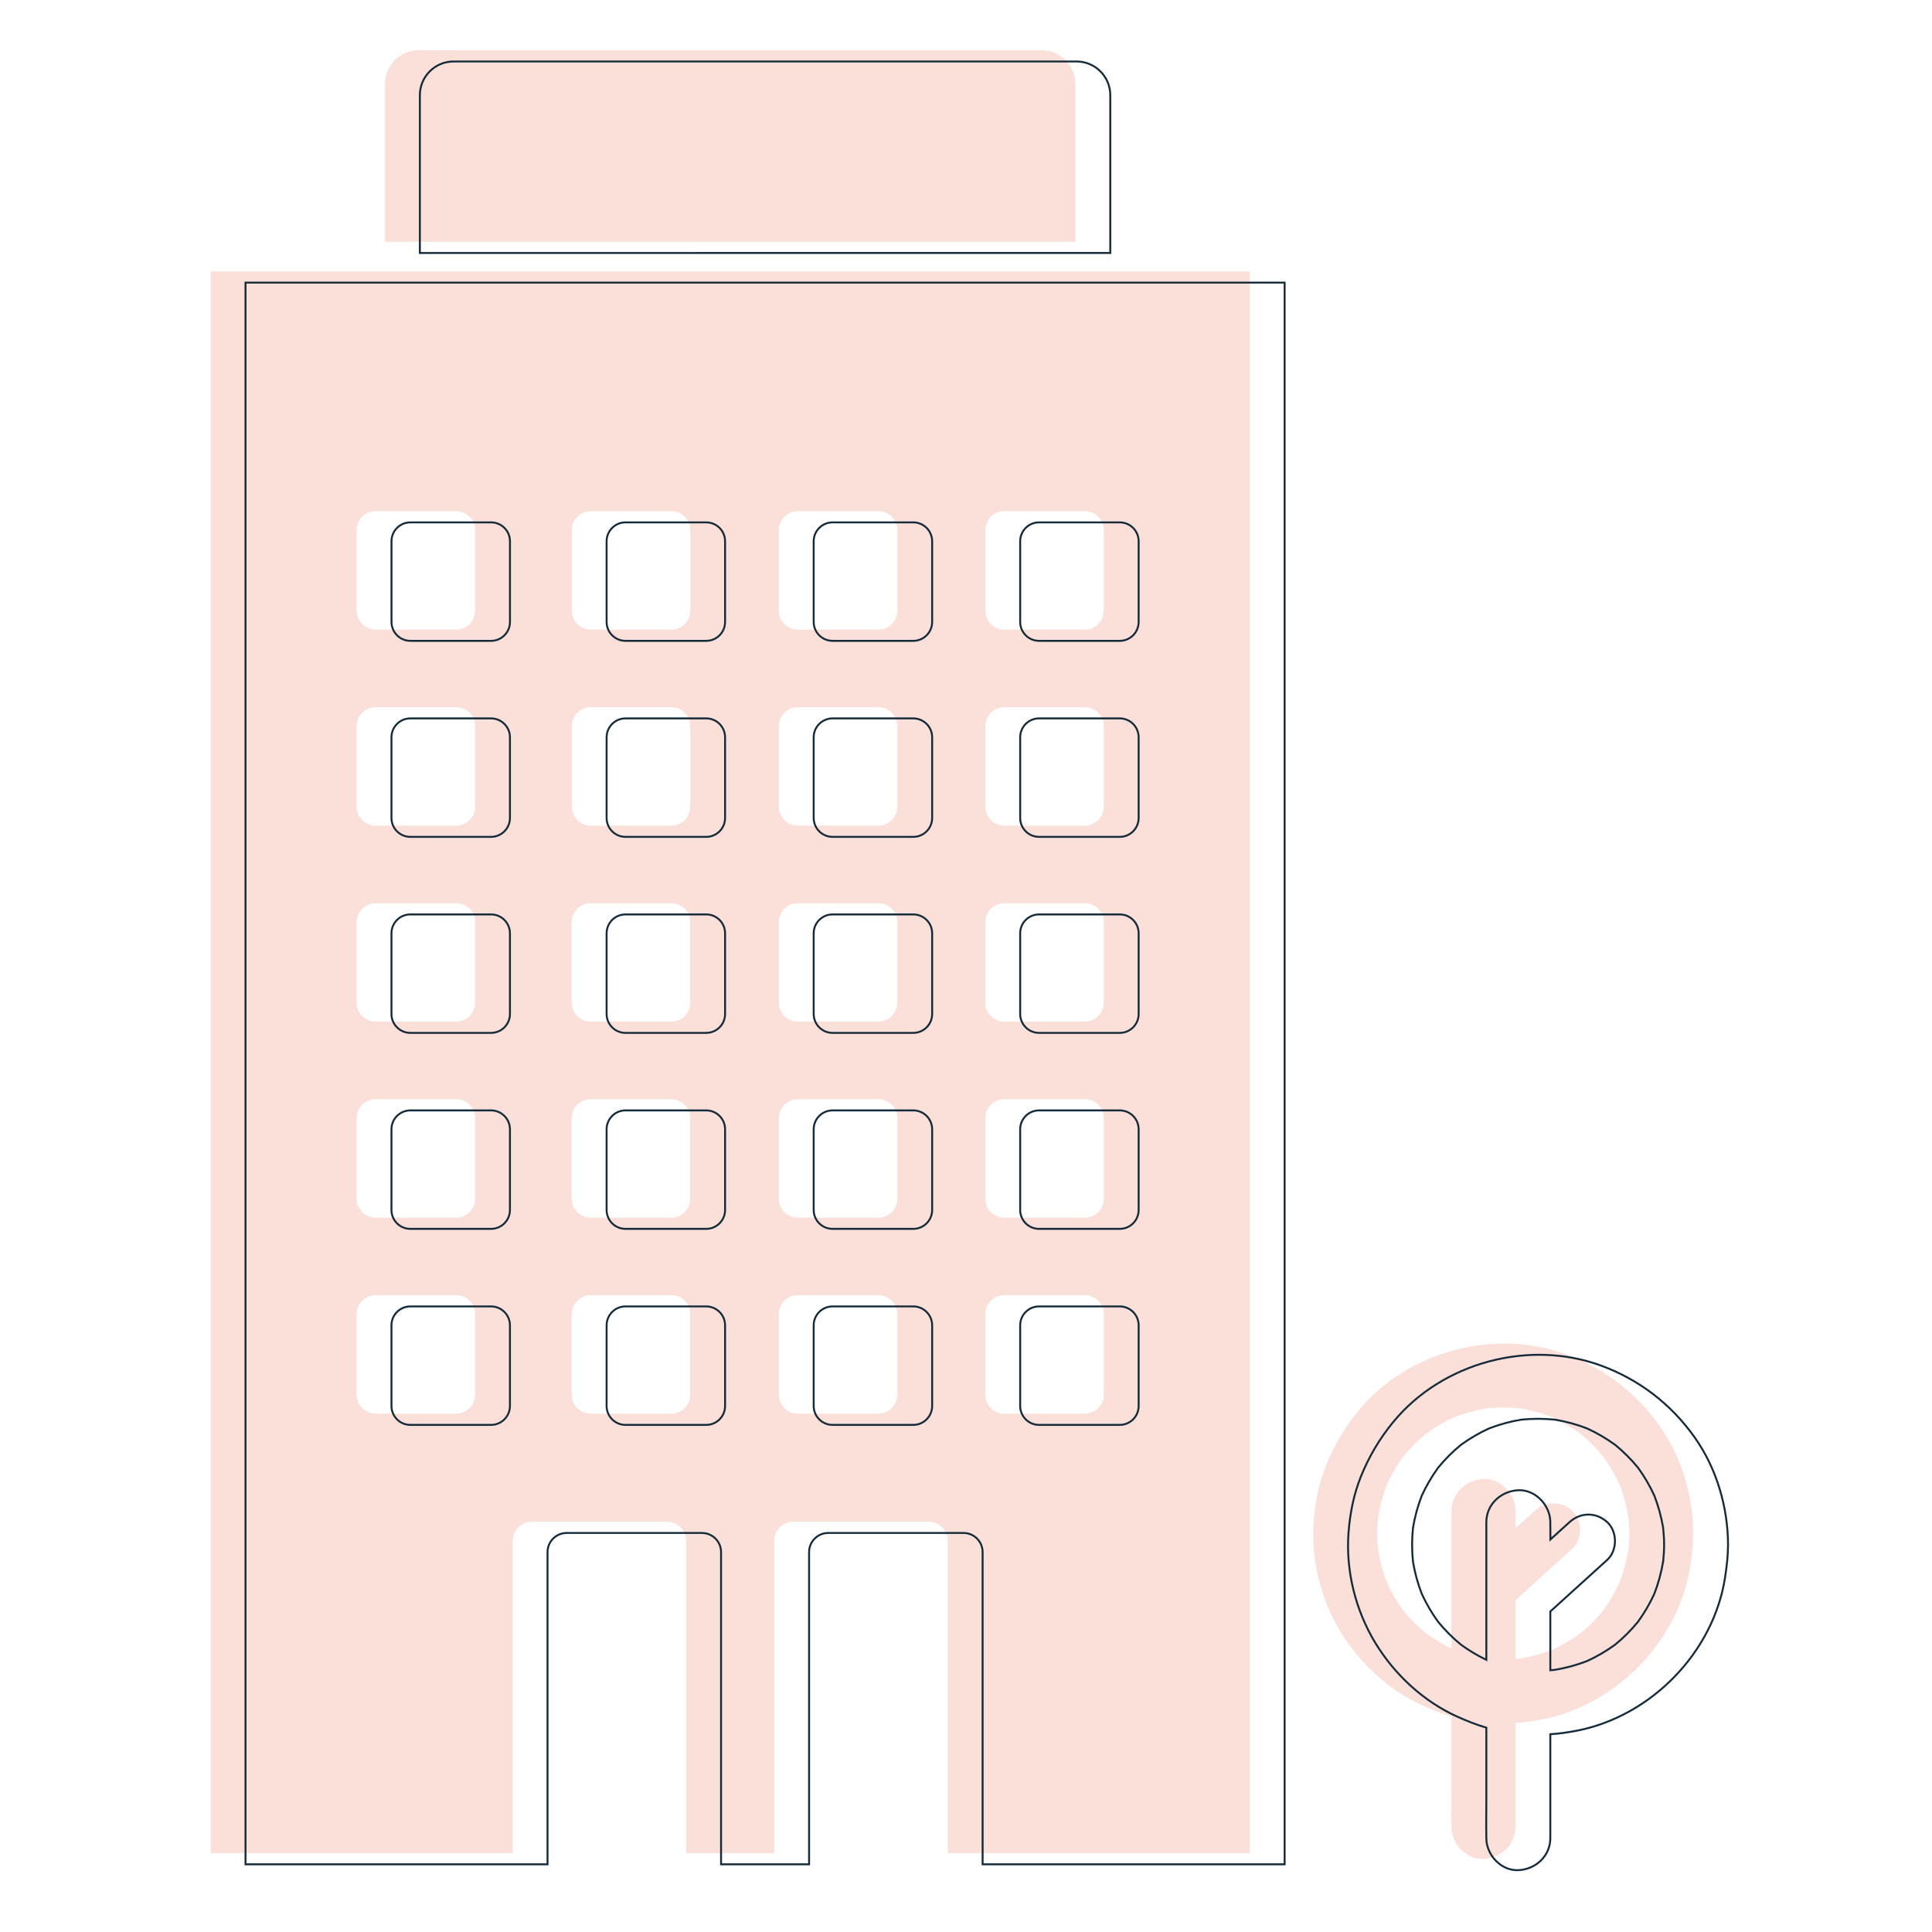 <svg xmlns="http://www.w3.org/2000/svg" id="Capa_1" viewBox="0 0 500 500"><defs><style> .cls-1 { opacity: .15; } .cls-2 { fill: #e62800; } .cls-3 { fill: none; stroke: #162b39; stroke-miterlimit: 10; stroke-width: .5px; } </style></defs><g class="cls-1"><path class="cls-2" d="M429.47,368.94c-6.09-8.52-14.25-14.8-24.09-18.42-18.67-6.88-41.21-.79-53.83,14.6-3.55,4.32-6.21,8.82-8.32,14-1.89,4.64-2.85,9.57-3.24,14.55-.76,9.87,1.8,20.18,6.95,28.63,4.98,8.17,12.46,15.14,21.23,19.07,2.44,1.09,4.91,2.1,7.48,2.83v18.56c0,3.3-.06,6.61,0,9.91,0,.05,0,.1,0,.14,0,4.33,3.81,8.48,8.28,8.28,4.48-.2,8.28-3.64,8.28-8.28v-26.9c2.38-.16,4.74-.5,7.08-.96,19.09-3.81,35.12-20.23,38.13-39.52.44-2.84.78-5.68.79-8.55-.04-9.84-2.99-19.89-8.74-27.93ZM421.4,401.23c-.47,2.85-1.23,5.63-2.27,8.33-1.17,2.56-2.59,4.98-4.24,7.26-1.77,2.16-3.75,4.14-5.91,5.91-2.27,1.65-4.7,3.07-7.26,4.24-2.69,1.04-5.47,1.8-8.32,2.27-.4.04-.8.08-1.19.11v-15.21c4.12-3.73,8.23-7.46,12.35-11.2.79-.72,1.59-1.44,2.38-2.16,2.68-2.43,2.66-7.33,0-9.76-2.87-2.63-6.9-2.59-9.76,0-1.65,1.5-3.3,2.99-4.95,4.49,0-1.44,0-2.89-.02-4.33,0-.05,0-.1,0-.14,0-4.33-3.81-8.48-8.28-8.28-4.48.2-8.28,3.64-8.28,8.28v35.61c-2.3-1.1-4.5-2.42-6.56-3.92-2.16-1.77-4.14-3.75-5.91-5.91-1.65-2.27-3.07-4.7-4.24-7.26-1.04-2.69-1.8-5.47-2.27-8.32-.3-2.91-.3-5.83,0-8.74.47-2.85,1.23-5.63,2.27-8.32,1.17-2.56,2.59-4.98,4.24-7.26,1.77-2.16,3.75-4.14,5.91-5.91,2.27-1.65,4.7-3.07,7.26-4.24,2.69-1.04,5.47-1.8,8.32-2.27,2.91-.3,5.83-.3,8.74,0,2.85.47,5.63,1.23,8.32,2.27,2.56,1.17,4.98,2.59,7.26,4.24,2.16,1.77,4.14,3.75,5.91,5.91,1.65,2.27,3.07,4.7,4.24,7.26,1.04,2.69,1.8,5.48,2.27,8.33.15,1.45.25,2.9.25,4.36,0,1.46-.1,2.91-.25,4.36Z"></path><path class="cls-2" d="M108.38,13h161.22c4.82,0,8.73,3.91,8.73,8.73v40.83H99.64V21.73c0-4.82,3.91-8.73,8.73-8.73Z"></path><path class="cls-2" d="M270.14,70.23H54.52v409.34h78.16v-80.79c0-2.74,2.22-4.96,4.96-4.96h34.99c2.74,0,4.96,2.22,4.96,4.96v80.79h22.78v-80.79c0-2.74,2.22-4.96,4.96-4.96h34.99c2.74,0,4.96,2.22,4.96,4.96v80.79h78.16V70.23h-53.3ZM122.96,360.96c0,2.7-2.19,4.89-4.89,4.89h-20.88c-2.7,0-4.89-2.19-4.89-4.89v-20.88c0-2.7,2.19-4.89,4.89-4.89h20.88c2.7,0,4.89,2.19,4.89,4.89v20.88ZM122.96,310.24c0,2.7-2.19,4.89-4.89,4.89h-20.88c-2.7,0-4.89-2.19-4.89-4.89v-20.88c0-2.7,2.19-4.89,4.89-4.89h20.88c2.7,0,4.89,2.19,4.89,4.89v20.88ZM122.96,259.51c0,2.7-2.19,4.89-4.89,4.89h-20.88c-2.7,0-4.89-2.19-4.89-4.89v-20.88c0-2.7,2.19-4.89,4.89-4.89h20.88c2.7,0,4.89,2.19,4.89,4.89v20.88ZM122.96,208.79c0,2.7-2.19,4.89-4.89,4.89h-20.88c-2.7,0-4.89-2.19-4.89-4.89v-20.88c0-2.7,2.19-4.89,4.89-4.89h20.88c2.7,0,4.89,2.19,4.89,4.89v20.88ZM122.96,158.06c0,2.7-2.19,4.89-4.89,4.89h-20.88c-2.7,0-4.89-2.19-4.89-4.89v-20.88c0-2.7,2.19-4.89,4.89-4.89h20.88c2.7,0,4.89,2.19,4.89,4.89v20.88ZM178.63,360.96c0,2.7-2.19,4.89-4.89,4.89h-20.88c-2.7,0-4.89-2.19-4.89-4.89v-20.88c0-2.7,2.19-4.89,4.89-4.89h20.88c2.7,0,4.89,2.19,4.89,4.89v20.88ZM178.63,310.24c0,2.7-2.19,4.89-4.89,4.89h-20.88c-2.7,0-4.89-2.19-4.89-4.89v-20.88c0-2.7,2.19-4.89,4.89-4.89h20.88c2.7,0,4.89,2.19,4.89,4.89v20.88ZM178.63,259.51c0,2.7-2.19,4.89-4.89,4.89h-20.88c-2.7,0-4.89-2.19-4.89-4.89v-20.88c0-2.7,2.19-4.89,4.89-4.89h20.88c2.7,0,4.89,2.19,4.89,4.89v20.88ZM178.64,208.79c0,2.7-2.19,4.89-4.89,4.89h-20.88c-2.7,0-4.89-2.19-4.89-4.89v-20.88c0-2.7,2.19-4.89,4.89-4.89h20.88c2.7,0,4.89,2.19,4.89,4.89v20.88ZM178.64,158.06c0,2.7-2.19,4.89-4.89,4.89h-20.88c-2.7,0-4.89-2.19-4.89-4.89v-20.88c0-2.7,2.19-4.89,4.89-4.89h20.88c2.7,0,4.89,2.19,4.89,4.89v20.88ZM232.22,360.96c0,2.7-2.19,4.89-4.89,4.89h-20.88c-2.7,0-4.89-2.19-4.89-4.89v-20.88c0-2.7,2.19-4.89,4.89-4.89h20.88c2.7,0,4.89,2.19,4.89,4.89v20.88ZM232.22,310.24c0,2.7-2.19,4.89-4.89,4.89h-20.88c-2.7,0-4.89-2.19-4.89-4.89v-20.88c0-2.7,2.19-4.89,4.89-4.89h20.88c2.7,0,4.89,2.19,4.89,4.89v20.88ZM232.22,259.51c0,2.7-2.19,4.89-4.89,4.89h-20.88c-2.7,0-4.89-2.19-4.89-4.89v-20.88c0-2.7,2.19-4.89,4.89-4.89h20.88c2.7,0,4.89,2.19,4.89,4.89v20.88ZM232.22,208.79c0,2.7-2.19,4.89-4.89,4.89h-20.88c-2.7,0-4.89-2.19-4.89-4.89v-20.88c0-2.7,2.19-4.89,4.89-4.89h20.88c2.7,0,4.89,2.19,4.89,4.89v20.88ZM232.23,158.06c0,2.7-2.19,4.89-4.89,4.89h-20.88c-2.7,0-4.89-2.19-4.89-4.89v-20.88c0-2.7,2.19-4.89,4.89-4.89h20.88c2.7,0,4.89,2.19,4.89,4.89v20.88ZM285.66,360.96c0,2.7-2.19,4.89-4.89,4.89h-20.88c-2.7,0-4.89-2.19-4.89-4.89v-20.88c0-2.7,2.19-4.89,4.89-4.89h20.88c2.7,0,4.89,2.19,4.89,4.89v20.88ZM285.66,310.24c0,2.7-2.19,4.89-4.89,4.89h-20.88c-2.7,0-4.89-2.19-4.89-4.89v-20.88c0-2.7,2.19-4.89,4.89-4.89h20.88c2.7,0,4.89,2.19,4.89,4.89v20.88ZM285.66,259.51c0,2.7-2.19,4.89-4.89,4.89h-20.88c-2.7,0-4.89-2.19-4.89-4.89v-20.88c0-2.7,2.19-4.89,4.89-4.89h20.88c2.7,0,4.89,2.19,4.89,4.89v20.88ZM285.66,208.79c0,2.7-2.19,4.89-4.89,4.89h-20.88c-2.7,0-4.89-2.19-4.89-4.89v-20.88c0-2.7,2.19-4.89,4.89-4.89h20.88c2.7,0,4.89,2.19,4.89,4.89v20.88ZM285.66,158.06c0,2.7-2.19,4.89-4.89,4.89h-20.88c-2.7,0-4.89-2.19-4.89-4.89v-20.88c0-2.7,2.19-4.89,4.89-4.89h20.88c2.7,0,4.89,2.19,4.89,4.89v20.88Z"></path></g><g><path class="cls-3" d="M438.48,371.85c-6.09-8.52-14.25-14.8-24.09-18.42-18.67-6.88-41.21-.79-53.83,14.6-3.55,4.32-6.21,8.82-8.32,14-1.89,4.64-2.85,9.57-3.24,14.55-.76,9.87,1.8,20.18,6.95,28.63,4.98,8.17,12.46,15.14,21.23,19.07,2.44,1.09,4.91,2.1,7.48,2.83v18.56c0,3.3-.06,6.61,0,9.91,0,.05,0,.1,0,.14,0,4.33,3.81,8.48,8.28,8.28,4.48-.2,8.28-3.64,8.28-8.28v-26.9c2.38-.16,4.74-.5,7.08-.96,19.09-3.81,35.12-20.23,38.13-39.52.44-2.84.78-5.68.79-8.55-.04-9.84-2.99-19.89-8.74-27.93ZM430.41,404.14c-.47,2.85-1.23,5.63-2.27,8.33-1.17,2.56-2.59,4.98-4.24,7.26-1.77,2.16-3.75,4.14-5.91,5.91-2.27,1.65-4.7,3.07-7.26,4.24-2.69,1.04-5.47,1.8-8.32,2.27-.4.04-.8.08-1.19.11v-15.21c4.12-3.73,8.23-7.46,12.35-11.2.79-.72,1.59-1.44,2.38-2.16,2.68-2.43,2.66-7.33,0-9.76-2.87-2.63-6.9-2.59-9.76,0-1.65,1.5-3.3,2.99-4.95,4.49,0-1.44,0-2.89-.02-4.33,0-.05,0-.1,0-.14,0-4.33-3.81-8.48-8.28-8.28-4.48.2-8.28,3.64-8.28,8.28v35.61c-2.3-1.1-4.5-2.42-6.56-3.92-2.16-1.77-4.14-3.75-5.91-5.91-1.65-2.27-3.07-4.7-4.24-7.26-1.04-2.69-1.8-5.47-2.27-8.32-.3-2.91-.3-5.83,0-8.74.47-2.85,1.23-5.63,2.27-8.32,1.17-2.56,2.59-4.98,4.24-7.26,1.77-2.16,3.75-4.14,5.91-5.91,2.27-1.65,4.7-3.07,7.26-4.24,2.69-1.04,5.47-1.8,8.32-2.27,2.91-.3,5.83-.3,8.74,0,2.85.47,5.63,1.23,8.32,2.27,2.56,1.17,4.98,2.59,7.26,4.24,2.16,1.77,4.14,3.75,5.91,5.91,1.65,2.27,3.07,4.7,4.24,7.26,1.04,2.69,1.8,5.48,2.27,8.33.15,1.45.25,2.9.25,4.36,0,1.46-.1,2.91-.25,4.36Z"></path><path class="cls-3" d="M117.39,15.91h161.22c4.82,0,8.73,3.91,8.73,8.73v40.83H108.66V24.64c0-4.82,3.91-8.73,8.73-8.73Z"></path><path class="cls-3" d="M279.16,73.14H63.54v409.34h78.16v-80.79c0-2.74,2.22-4.96,4.96-4.96h34.99c2.74,0,4.96,2.22,4.96,4.96v80.79h22.78v-80.79c0-2.74,2.22-4.96,4.96-4.96h34.99c2.74,0,4.96,2.22,4.96,4.96v80.79h78.16V73.14h-53.3ZM131.97,363.87c0,2.7-2.19,4.89-4.89,4.89h-20.88c-2.7,0-4.89-2.19-4.89-4.89v-20.88c0-2.7,2.19-4.89,4.89-4.89h20.88c2.7,0,4.89,2.19,4.89,4.89v20.88ZM131.97,313.14c0,2.7-2.19,4.89-4.89,4.89h-20.88c-2.7,0-4.89-2.19-4.89-4.89v-20.88c0-2.7,2.19-4.89,4.89-4.89h20.88c2.7,0,4.89,2.19,4.89,4.89v20.88ZM131.97,262.42c0,2.7-2.19,4.89-4.89,4.89h-20.88c-2.7,0-4.89-2.19-4.89-4.89v-20.88c0-2.7,2.19-4.89,4.89-4.89h20.88c2.7,0,4.89,2.19,4.89,4.89v20.88ZM131.97,211.69c0,2.7-2.19,4.89-4.89,4.89h-20.88c-2.7,0-4.89-2.19-4.89-4.89v-20.88c0-2.7,2.19-4.89,4.89-4.89h20.88c2.7,0,4.89,2.19,4.89,4.89v20.88ZM131.98,160.96c0,2.7-2.19,4.89-4.89,4.89h-20.88c-2.7,0-4.89-2.19-4.89-4.89v-20.88c0-2.7,2.19-4.89,4.89-4.89h20.88c2.7,0,4.89,2.19,4.89,4.89v20.88ZM187.65,363.87c0,2.7-2.19,4.89-4.89,4.89h-20.88c-2.7,0-4.89-2.19-4.89-4.89v-20.88c0-2.7,2.19-4.89,4.89-4.89h20.88c2.7,0,4.89,2.19,4.89,4.89v20.88ZM187.65,313.14c0,2.7-2.19,4.89-4.89,4.89h-20.88c-2.7,0-4.89-2.19-4.89-4.89v-20.88c0-2.7,2.19-4.89,4.89-4.89h20.88c2.7,0,4.89,2.19,4.89,4.89v20.88ZM187.65,262.42c0,2.7-2.19,4.89-4.89,4.89h-20.88c-2.7,0-4.89-2.19-4.89-4.89v-20.88c0-2.7,2.19-4.89,4.89-4.89h20.88c2.7,0,4.89,2.19,4.89,4.89v20.88ZM187.65,211.69c0,2.7-2.19,4.89-4.89,4.89h-20.88c-2.7,0-4.89-2.19-4.89-4.89v-20.88c0-2.7,2.19-4.89,4.89-4.89h20.88c2.7,0,4.89,2.19,4.89,4.89v20.88ZM187.65,160.96c0,2.7-2.19,4.89-4.89,4.89h-20.88c-2.7,0-4.89-2.19-4.89-4.89v-20.88c0-2.7,2.19-4.89,4.89-4.89h20.88c2.7,0,4.89,2.19,4.89,4.89v20.88ZM241.24,363.87c0,2.7-2.19,4.89-4.89,4.89h-20.88c-2.7,0-4.89-2.19-4.89-4.89v-20.88c0-2.7,2.19-4.89,4.89-4.89h20.88c2.7,0,4.89,2.19,4.89,4.89v20.88ZM241.24,313.14c0,2.7-2.19,4.89-4.89,4.89h-20.88c-2.7,0-4.89-2.19-4.89-4.89v-20.88c0-2.7,2.19-4.89,4.89-4.89h20.88c2.7,0,4.89,2.19,4.89,4.89v20.88ZM241.24,262.42c0,2.7-2.19,4.89-4.89,4.89h-20.88c-2.7,0-4.89-2.19-4.89-4.89v-20.88c0-2.7,2.19-4.89,4.89-4.89h20.88c2.7,0,4.89,2.19,4.89,4.89v20.88ZM241.24,211.69c0,2.7-2.19,4.89-4.89,4.89h-20.88c-2.7,0-4.89-2.19-4.89-4.89v-20.88c0-2.7,2.19-4.89,4.89-4.89h20.88c2.7,0,4.89,2.19,4.89,4.89v20.88ZM241.24,160.96c0,2.7-2.19,4.89-4.89,4.89h-20.88c-2.7,0-4.89-2.19-4.89-4.89v-20.88c0-2.7,2.19-4.89,4.89-4.89h20.88c2.7,0,4.89,2.19,4.89,4.89v20.88ZM294.68,363.87c0,2.7-2.19,4.89-4.89,4.89h-20.88c-2.7,0-4.89-2.19-4.89-4.89v-20.88c0-2.7,2.19-4.89,4.89-4.89h20.88c2.7,0,4.89,2.19,4.89,4.89v20.88ZM294.68,313.14c0,2.7-2.19,4.89-4.89,4.89h-20.88c-2.7,0-4.89-2.19-4.89-4.89v-20.88c0-2.7,2.19-4.89,4.89-4.89h20.88c2.7,0,4.89,2.19,4.89,4.89v20.88ZM294.68,262.42c0,2.7-2.19,4.89-4.89,4.89h-20.88c-2.7,0-4.89-2.19-4.89-4.89v-20.88c0-2.7,2.19-4.89,4.89-4.89h20.88c2.7,0,4.89,2.19,4.89,4.89v20.88ZM294.68,211.69c0,2.7-2.19,4.89-4.89,4.89h-20.88c-2.7,0-4.89-2.19-4.89-4.89v-20.88c0-2.7,2.19-4.89,4.89-4.89h20.88c2.7,0,4.89,2.19,4.89,4.89v20.88ZM294.68,160.96c0,2.7-2.19,4.89-4.89,4.89h-20.88c-2.7,0-4.89-2.19-4.89-4.89v-20.88c0-2.7,2.19-4.89,4.89-4.89h20.88c2.7,0,4.89,2.19,4.89,4.89v20.88Z"></path></g></svg>